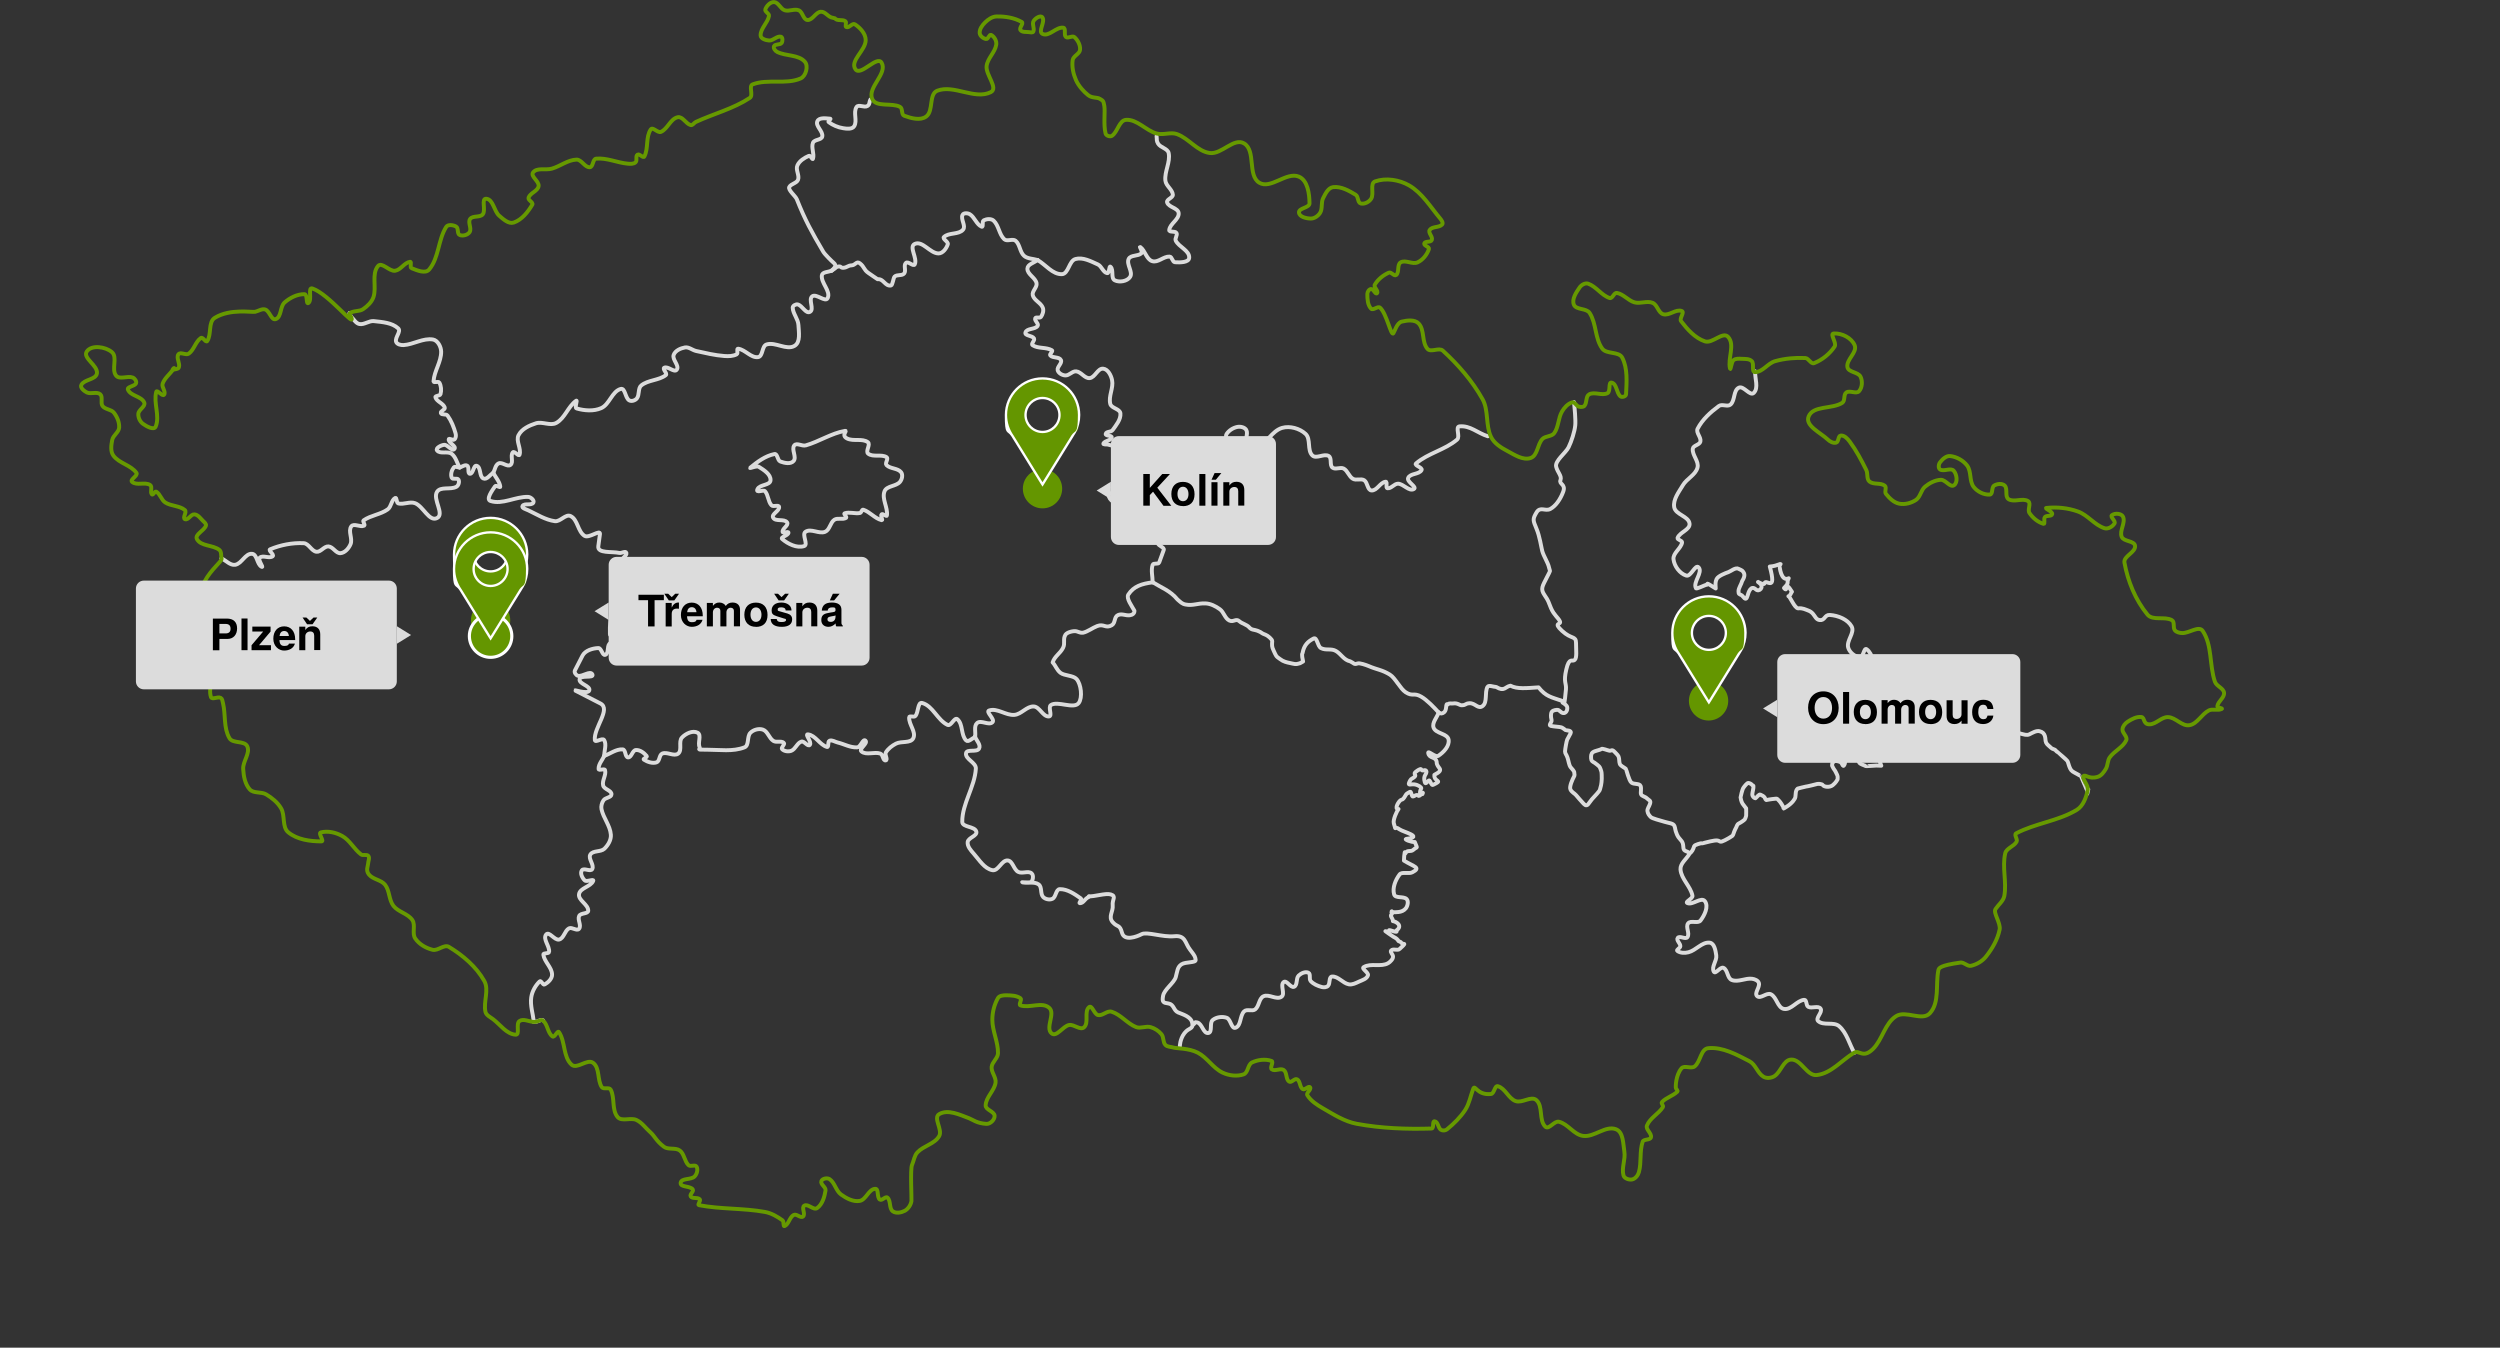 <?xml version="1.0" encoding="UTF-8"?>
<svg xmlns="http://www.w3.org/2000/svg" id="a" data-name="svg49" viewBox="0 0 3180.3 1714.4">
  <rect x="0" y="0" width="3180.3" height="1714.4" fill="#333333" stroke="none"/>
  <defs>
    <style>
      .cc {
        stroke: #dcdcdc;
      }

      .cc, .cd {
        fill: none;
        stroke-linecap: round;
        stroke-linejoin: round;
        stroke-width: 5px;
      }

      .ce {
        isolation: isolate;
      }

      .cd {
        stroke: #690;
      }

      .cf {
        fill: #fff;
      }

      .cg, .ch {
        fill: #649600;
      }

      .ci {
        fill: #dcdcdc;
      }

      .ch {
        fill-rule: evenodd;
      }
    </style>
  </defs>
  <g id="b" data-name="OBRYS_KRAJE">
    <path id="c" data-name="olomouc_obrys" class="cc" d="M2002.4,511.6c.6,6,2.2,23.2,1.5,29.5-.7,7.7-4.8,20.5-8.5,27.9s-17.5,17.2-15.8,24.6c1.7,7.4,7.6,11.8,5.5,17.2-2.2,5.4,7.3,4.8,3.4,15s-9.7,18-16.2,21.6c-6.6,3.6-12.9-3.7-17.8,4.7-5,8.4-4.3,9.9,0,20.2s5.8,22.3,7.4,28.6,7.4,14.8,8.7,21.2c1.3,6.4,2.6,1.5-2.9,12.6s-8.4,14.3-2.8,22.4c5.5,8.1,4.4,7.6,8.2,16.6,3.9,9,9.1,11.9,11.3,16.7,2.2,4.8-9.4.9,2.7,12.1,12.1,11.2,17.7,6,17.8,15.3,0,9.3,1.4,19.2-1.8,21.8-3.1,2.7-6.8-4.3-10.6,12.1s.2,17-.4,25.1-1.9,16.5-1.9,16.5l-2.4.5c2.5,1.5,5.6,3.6,5.9,6,.5,4-1.8,7.8-5.2,7.3s-4.5-4.4-7.9-4.1c-3.4.3-6.6,1-7.3,4.4-.7,3.4,0,6.7.5,8.9s-4.3,6.2-1.1,7.1c3.3.9,11.6,1.2,13.6,1.9,2,.8,4.5,3,5.3,3.5s8.4,0,6.4,4-3.7,6.7-4.4,8.2c-.7,1.5-2.6,12-2.7,14.8s1.8,3.9,3.2,8.2c1.4,4.3,1.8,9.2,3.9,12,2.1,2.7,4.7,4.7,4.7,7.2s.9,2.4-.6,5.1-5.9,12.2-4.4,15.8c1.6,3.7,5.2,5,7.2,7.4s7.2,8.4,8.8,10c1.6,1.6,3.9,4.8,6.6,1.6,2.7-3.2,3.8-5.5,6.4-8.1s7.5-8.2,8.2-9.6,1.4-5.3,1.8-6.4c.4-1.1.9-6.5.9-8.2s0-8-.5-9.4-1.6-5.3-2.7-6.3-3.3-3.1-5.8-4.7c-2.6-1.6-4.3-2-4.5-5.3s-.3-6.3,2.3-8.2c2.6-1.9,9.1-2.7,10.5-4s7.9,1.7,10.5,2.1c2.6.4,2.9-2.3,6.5,1.4,3.5,3.7,5.3,4.9,5.7,8.3.4,3.4.2,7,2,8.6,1.7,1.7,6,4,6.7,4.8s3.8,14.9,7.1,17.5c3.3,2.5,10.2.7,11.6,4.2,1.4,3.6-.3,8,.6,10.6s5,2.7,7.6,5.3c2.6,2.6,5.1,2.4,3.9,6.5s-3.9,6.5-3.3,9.9,2.2,5.2,4.1,7.2,11.4,4.2,17.5,6.1,11.3,1.8,12.7,5.4.4,4.2,3.1,10.6,6.1,6.9,7.5,11.5c1.4,4.7-.6,8.3,4.3,10,4.9,1.6,3.7,3.8,6.2,1.3,2.6-2.6,3.5-6.6,4.1-8s9-3.9,9.4-3.4c.5.5,9.3-2.5,16.4-3.5,7.1-.9,5.5,2.3,9.4,1.2,3.9-1.2,13.8-7.1,14-8s2.5-7.3,3.7-9.1c1.2-1.8,1.2-4.6,3.9-5.9s7-4.4,7.5-5.2c.5-.8,1.5-3.4,1.7-4.6s0-9.4,0-9.4c0,0-3-3.7-4.6-6-1.6-2.4-2.5-7.3-2.5-8s2.2-10.2,3.6-12.1c1.4-2,4.8-6.5,6.4-6.2,1.6.3,3.8,1.3,4.7,2.6.8,1.4,2.1-.7,1.6,3.6s-1.9,7.7-1.1,10c.8,2.3,3.1,3.3,3.7,3.3s4.7-5.6,6.2-4.7c1.6.8,4.7,2.1,5.5,3.7.8,1.6,1.4,3.7,2.7,3.2s12.8-2.1,13.2-1.6,1.7,1.8,2.9,3,4.4,6.2,5.1,7.8-2.1,3.3,4.6-1c6.7-4.3,10.2-9.5,10.6-11.9.4-2.4.2-3.4.6-6.3.4-2.9,2.3-4.5,2.3-4.5,0,0,9-2.4,10.6-2.6,1.6,0,13.6-3.1,14.3-3.3.6-.2,5.9-.5,7.3,1.6s8.4,3.2,12.4,0c4-3.1,6.2-7.4,6.2-7.4,0,0,.4-4.2-.4-5.4-.7-1.3-2.5-5.6-3.7-6.9-1.2-1.4-2.9-5.2-2.9-5.2l.3-3.1s2.2-3,3.9-2.9,6.4.6,7.8,2.8,1.9,4.4,2.9,3.2,1.7-3.3,1.7-4.3c-.1-1-.1-5-.1-5,0,0,4.7-5.8,5.6-6,.9-.2,7.1-1,7.9.4.8,1.4,1.6,3.4,2.6,5.5s.8,5.3,3.4,6.9c2.6,1.6,6.4,2.5,6.6,3,.2.5,11.2-.6,13.7-.6s6.3.2,6.3.2c0,0-3.6-8.2-1.8-10.6s5.7-6.5,5.9-7.7-.1-3.7-.9-5.1c-.8-1.4-3-4.8-2.6-6.1s4.5-3.9,4.8-4,3.6-4.9,3.6-4.9c0,0,2.9-1.3,4.1-1.7,1.2-.5,5.7-1.5,6.6-2.8s3.5-4.6,3.7-5.4,5.9-1.3,6.9-.4c.9.9,10,1.3,10.3,1.7.4.4,2.6-2.6,5.8-6,3.2-3.5,3.1-7.2,4.9-8.8,1.9-1.6,10-3.7,13.9-3.5,3.9.3,10.3.9,11,1.6.6.7,3.5,1.9,4.5,5.3,1,3.3.7,6.4,1.6,8,.9,1.6-1.1,3.8,4,2.6s18.1-2.2,26.6-3.9c8.5-1.6,17.9-3.4,18.3-3.4s4.7,1.6,5.7,2.4c1,.8,5,1,6.2,0s6.4-3.5,6.9-3.2,4.9,3.7,6.1,4.8c1.2,1.2,13.7,8.4,19.7,9.9s9.3,2.9,12.7,1.2,8.7-5,12.9-3.9,5.7,3.1,6.7,6.1.4,5.9,1.6,8.5,4.5,4.6,6.1,6.4c1.6,1.8,4.8,1.8,6,3.4,1.2,1.6,3.7,2.9,3.9,3.3.2.4,10,8.6,11,10.1s1.6,5.1,2.9,8.1c1.3,3,2.3,4.8,6.1,6.7s5.8,3.3,6.2,3.5c.1,0,4.1,9.4,10.1,23.5h0c.5-1.9.9-3.7,1.3-5.6"></path>
    <path id="d" data-name="plzen_obrys" class="cc" d="M1500.9,1331.1s0-9.1,5.8-16.7,11.6-4.7,10-13-12.3-11-18.1-13.5-5.1-10.2-12-11.3c-6.9-1-8.5-1.6-7-9.9,1.6-8.2,14-16.3,16.1-23.7s1.9-12.6,7.2-16.2,18.8-1.7,18.1-5.8-.6-4.5-7.1-12.9c-6.6-8.4-5.5-18.6-20.1-17.1s-34.8-6.1-41.5-2.6-22.1,9.1-25-1.9-5.7-6.4-11.8-13.4c-6.1-7,.9-13.6,0-21.3-.9-7.7,5.2-11.6-2.5-14-6.4-2-21.8,3.2-27.7,2.3"></path>
    <g id="e" data-name="obrys_kraje">
      <path id="f" data-name=" 156108456" class="cc" d="M2232.8,472.4c-.6,9.1,4.7,20.9-1.8,27.4-4.7,4.7-13-9.6-19-6.6-7.1,3.5-4.6,16-10.5,21.4-3.7,3.4-10.9-1.1-14.9,1.9-10.6,7.8-20.9,17.1-27,28.8-2.6,5,4.8,11,3.5,16.5-1,4.3-9.2,4.7-9.7,9.1-.9,8.2,8.2,16,6,24-2.5,9.4-13.7,14-18.6,22.4-5.1,8.6-12.7,18.1-11,28,1.6,9.4,18.5,11.4,19.5,20.8.9,7.8-12.3,10.7-15.2,18.1-1,2.5,6.2,3.3,5.7,6-1.5,7.8-11.9,13.4-10.9,21.4,1.1,8.7,7.9,18,16.2,20.6,6,1.9,11.7-15.2,15.8-10.4,5.6,6.4-7.5,18.8-3.5,26.3-.2,2.3,11.6-4.3,14.1-4.3s-4.6-5.2,11.1,4.8c-.3-5.5-.7-8.2,1.2-12.1,1.9-3.9,11.6-7.6,14.9-8.7,3.2-1.1,9.3-6.6,13.2-4.1,2,1.2,4.2,1.4,5.7,3.7,1.4,2.2,3,4.8-1.4,11.8-.8,3.8-4.6,8.8-4.6,12.8s.9,3.8,3.6,5c2.7,1.3,5.5,9.3,7.9.9,1.2-4.3,4.1-14.1,10.6-8.1,4.2,3.9,11-3,4.7-7.9-7.8-6,5.6,4.3,6.4,0,1.2-6.4,16,13.2,6.6-21.2,10.7-.6,16.5-6.2,12.5-1.4-.2.5,1.5,21.4,11.6,16.3-3.7,7,1.9,4.4-6,12.4,5.7,7.3.3-11.2,10.1,4.8-1.1,1-2.6,6.1-4.5,5.7,2,0,7.6,14.9,12.3,15.4,5.8-.7,9.5,1.6,12.5,2.6s4.9,2.6,6.4,4.3,2.5,3.6,3.7,5.1,2.6,2.6,4.8,2.9c6.9.9,6.1-7,13-6.5,10.4.7,22.6,5.5,27.7,14.6,4.4,7.9-6.8,18-4.4,26.8,1.7,6.2,8.5,11.8,15,12.4,4.4.4,5-12.8,8.5-10.2,8.4,6.1,8,19.6,15,27.3,3.6,4,11,2.2,15.1,5.6,8.4,6.9,17.6,14.4,21.4,24.6,1.6,4.2-7.5,6.3-8.2,10.7-.5,3.3,1.9,8.8,5.2,8.5,7.2-.7,11.8-12.8,18.8-11,6.1,1.6,4.5,11.8,6.7,17.8"></path>
      <path id="g" data-name=" 156101176" class="cc" d="M2149.1,1086.4c-3.8,6.5-11.8,12.1-11.3,19.6.9,12.2,12.8,21.4,15.2,33.4.8,3.7-10,7.9-6.5,9.4,6.8,3,17.8-8.3,22.3-2.4,5.1,6.7-.4,17.9-5.5,24.6-3.3,4.3-12.5-.6-15.8,3.6-3.6,4.6,2.5,12.8-.9,17.6-2.4,3.3-9.8-2.3-12.3.9-2.3,2.9,3.4,6.9,3.3,10.6,0,2.4-5.7,4.6-3.8,6,3.8,2.8,9.5,2.9,14.1,1.7,9.6-2.4,17.2-13.3,27-12.2,6.1.7,7.5,10.2,8.4,16.2,1,6.9-6.6,14.6-3.1,20.7,2.2,3.8,8.2-6.7,12.2-4.9,5.7,2.6,4.8,13.3,10.7,15.5,8,3.1,17.1-2.6,25.6-1.6,3.4.4,7.8,2.1,8.8,5.4,1.6,5.4-6.3,12.9-2.2,16.7,4.3,4,12.1-4.9,17.4-2.4,7.6,3.6,8.5,17.3,16.8,18.7,9.3,1.5,16.3-10.8,25.7-11.6,3.4-.3,2.1,7.3,5.1,8.9,4.6,2.5,12.7-2,15.7,2.3,3.1,4.4-7,12.1-3.1,15.8,6.7,6.3,19.9.5,26.8,6.6,9.7,8.5,12.8,22.5,19.2,33.8"></path>
      <path id="h" data-name=" 156100408" class="cc" d="M1024.9,566.6c-4.6,1.3-11.5-3.8-14.5,0-4,5.3,3.5,14.9-.9,19.9-3.7,4.2-11.5,2.6-16.8.6-3.8-1.4-3.5-10.3-7.5-9.5-11.5,2.3-21.6,9.8-30.6,17.2-2.8,2.3,7.8-2.9,10.8-.9,6.4,4,15.3,9.6,14.8,17.1-.4,6.6-13.5,5.1-16.5,11.1s7.4.3,9.5,2.8c4.3,5,3.8,13,8.2,17.9,2.2,2.5,9.3-1.2,9.7,2.1.7,5.1-10,9-7.6,13.6,2.9,5.6,14.3.9,17.8,6.1,2.4,3.7-6.3,7.6-5.7,12,.3,2.5,7.5-1.4,7.4,1.1-.2,3.7-10.8,5.5-8,8,7.4,6.3,18.6,11.9,27.9,9,5.8-1.8-3.3-14.8,1.8-18.2,6.9-4.7,17.3,3.2,25,0,5.9-2.5,6.4-11.7,11.7-15.3,4.2-2.8,10.6.3,14.9-2.4,1.7-1.1-3.8-5.1-1.8-5.8,6.1-2.1,13.1.8,19.5-.4,1.9-.4,2.3-4.8,4.2-4.2,8.5,2.8,14.6,11.1,23.3,13.3,2.4.6-1.9-5.7,0-7.4,1.7-1.5,6.5,3.7,6.8,1.4,1.3-10.2-6.8-21.1-3.1-30.7,2.8-7.1,14.6-6.1,19.6-11.9,2.7-3.1,4.1-9.1,1.5-12.4-4.3-5.4-13.8-4.1-18.6-9.1-2.3-2.4,3-8.2.2-10-6.7-4.2-17.3.4-23.5-4.5-3.8-3,3.5-11.8-.4-14.6-7.2-5.2-18.4-.7-26.4-4.7s.8-10.2-2.5-9.7c-17.5,3-33,13.6-50.1,18.5h0Z"></path>
      <path id="i" data-name=" 156100248" class="cc" d="M768.7,961.1c0-6.6,3.2-14.1-.2-19.7-2-3.4-11.4,4-11.8,0-1.6-15.6,21-39.3,7.1-46.5l-31.6-16.2c-5.2-2.7,15.5,5.2,17.4-.3,2.1-5.9-13.5-8.2-12.3-14.4,1.1-5.7,18.7-.8,16.3-6-2.6-5.5-12.3,3-18.3,1.7-2.5-.6-5.1-4.4-4-6.7l9.7-18.9c3.4-6.6,12.7-9.4,20.1-9.7,4.1-.2,5.1,10,8.9,8.6,4.7-1.8,1.9-10.3,5.3-14.1,3.8-4.3,14.5-2.9,14.8-8.6.2-4.9-14.1,1.4-14.2-3.5-.8-22.5,4.7-45.1,11.8-66.5,1.1-3.2,10.9,3.6,10.1.3l-6.4-27c-.9-3.8,6.7-6.7,5.4-10.4-1-2.8-6,.8-8.9.2-9.1-2.1-28,.9-26.8-8.4l2.1-15.6c.9-6.5-13.9,5.7-19.5,2.3-8.8-5.4-8.6-20.7-17.8-25.2-6.3-3.1-13.1,7.4-20,6.5-12-1.6-22.8-8.6-33.8-13.8-2.8-1.3-9.1-3-7.4-5.6,2.6-4,11.3,0,13.8-4.2,1.7-2.8-3.3-7.2-6.6-7.3-16.1-.6-32.6,10.2-47.9,5.2-6.2-2,2.1-13.4,5.8-18.8,1.2-1.8,6.9,2.7,6.6.5-.9-6.5-5.9-11.7-8.9-17.5"></path>
      <path id="j" data-name=" 156103704" class="cc" d="M679.1,1299.9c-1.1-10.4-4.8-20.8-3.3-31.1,1.1-7.6,5.3-15.1,10.8-20.4,1.8-1.7,4,5.2,6.2,4,4.7-2.6,9.8-7.6,9.5-12.9-.4-9.1-9.9-16-11.1-25.1-.4-2.6,6.9-.8,7.3-3.4,1-7.4-8.4-16.4-3.7-22.2,3.7-4.6,10.8,7.9,16.5,6.4,6.1-1.6,7-11.2,12.5-14.2,3.8-2,10.1,3.9,12.8.6,3.5-4.3-2.3-11.6.2-16.5,2-4,11.6-2.3,11.5-6.7,0-8-13-13.1-11.7-20.9,1.3-8.1,14.8-9.3,18-16.8,1.4-3.3-8.1,1.7-10.7-.7-3.2-3-6.2-9.1-3.7-12.8,2.4-3.7,11.1,2.3,13.2-1.6,2.9-5.5-5.6-13.2-2.4-18.5,3.3-5.5,13.2-2.9,17.9-7.4,4.7-4.6,8.7-11.3,8.2-17.8-.8-11.5-9.5-21.2-11.9-32.4-.8-3.8.4-8.2,2.6-11.5,2.3-3.5,10.2-3.4,10.1-7.6,0-5.1-9.3-6.1-10.6-11.1-1.7-6.4,4.2-13.3,2.4-19.6-.7-2.7-8.1,1.3-8.2-1.5-.3-6.1,4.9-11.3,7.3-16.9"></path>
      <path id="k" data-name=" 156100088" class="cc" d="M1517.7,1303.6c3.6-2.4,1.2-4,5.4-2.9,6.3,1.6,7.6,14.4,14,13.4,5.7-.9,1.2-12.8,5.6-16.5,4.6-3.8,12-4.8,17.7-2.9,5.4,1.8,6,14.7,11.4,12.7,7.4-2.7,5.2-15.5,11-20.9,3.4-3.2,10.2.4,13.9-2.4,5.2-4.1,4.7-13.9,10.6-16.7,6.9-3.3,16.6,5,22.9.6,5.2-3.6-2.1-14.8,2.8-18.7,3.8-3,8.8,7.9,13.2,6,4.7-2,2.2-10.6,5.8-14.2,3.1-3,8.5-5.5,12.4-3.7,3.4,1.5.5,8,3,10.7,3.6,3.9,8.9,6.1,14,7.5,2.6.7,6.1.5,8-1.4,3-3.1.8-11.6,5.1-11.9,7.8-.6,13.7,8.5,21.4,9.9,4.4.8,8.9-1.6,13-3.5,4.2-1.9,9.9-3.5,11.3-7.9,1.2-3.7-8.8-8.5-5.4-10.5,9-5.5,22.2.3,31.2-5.1,2.3-1.4,6.2-5,6.1-8.2,0-3.1-4.1-5.7-2.4-7.8,2.3-2.9,8.2.6,10.8-2,2.4-2.5,4.8-4.1,5.9-6,.6-.9-2.5,0-3.7-1.9-1.2-2-4.4-1.4-4.1-3.1-1.9-2.5-4.6-3.8-6.3-4.7-1.7-.9-8.9-6.3-9.9-6.9-.5-.3,5.2,1.6,4.6-.9-.5-2.1,12.2,4.6,9.4,0,8.6-6.1-.4-11.5-4.5-11.9.3-3.8-4.4-6.4-1.6-8.6,1.6-1.3-1.3-2.8.3-2.6,1.8-3.6-5.4,1.1,8.5-.4,3.4-.4,6.8-1.6,9.3-4.7,2.3-2.9,3.7-9.1,1-11.8-4-3.9-14.3-.5-15.9-5.9-2.4-8.4,1.7-18.3,6.9-25.3,2.9-3.9,11.9-.5,16.2-2.8,11.8-6.1,2.1-7-10.6-14.9.2-4.2.3-7.2.9-10,.6-2.9-.4,3.8,1.5,0s6.1-.7,9.5-3.7c5.8-5.2,5.5-.2,1.9-10-3.6.6-15-3.5-10.5-4,22-2.5-4.1-8.7-8.6-11.9-9.2-6.5-3.5,4.7-7.6-7.8-1.3-4.2,3.7-15.4,6-18.2-6.3.8.7-11.3,3.7-11.8,3.6-.5,4.9-6.8,7.4-8.1,5.1-2.7,3.7-3.8,6.2,3.2,1,2.8,5.3-3.1,7.7-.5,1.4,3,8-7.6,5.4-1.8-4.8,2-2.9-5-1.5-7.4.4-1.1-3.6-4.4-9-5-5.4-.5-9.2,2.7-5.1-5,1.3-2.5,3.2-2.3,5.8-4.7,2.6-2.5-2.6-3.4,1.5-6.4,1.5-1.1,2.8-2.2,5.3-3.2s.8,2.7,5,1.4c1.9-.6,5.1.5,1.5,6.1-2.4,3.8-.5,9.3,0,10.1,1.1,1.8,4.3-4.3,5.5-3.2s2.5,6.5,4.4,5.6c14.2-6.8,1.1-2.7,1.8-12.8,14.6-7.5,2.8-7.7,2.9-16.4-1.1-7.2-9.4-4-10.7-11.2-.8-4.3,9.1,5.9,12.8,3.4,6.8-4.5,14.4-12.5,13.1-20.5s-16.3-7.6-19.1-15.3c-2.3-6.4,4.4-12.9,6.5-19.4"></path>
      <path id="l" data-name=" 156099320" class="cc" d="M1830.3,906.5c2.4,1.8,4.6,1.4,6.9-.5,3.9-3.2,1.3-12.3,4.7-9.9,1.4-2.1,4-.8,6.5-1.2,5.9-1,8.4,2.5,11.2,2.3,6.1-.3,3.6-2.1,9.7-2.6,7.2-.5,10.9,7.9,16.7,3.6,6.5-4.8,2.4-17.1,6.2-24.3,1.5-2.9,7.8,0,11.1,0,10.7,6.4,11.1-.3,18.2-1.6,8.4,4.5,20.4,3.1,35.7,2.1,9.6,11.9,15.9,12.3,30.5,17.4"></path>
      <path id="m" data-name=" 156098936" class="cc" d="M1830.3,906.5c-5.9-6.4-14.9-16-22.4-20.3-9.5-5.5-10.7.4-19.9-5.7-6.6-4.3-13.2-18.2-19.9-22.3-10.7-6.5-15.8-6-27.3-11-2.6-1.1-11-4.1-13.7-3.2-5,1.7-4.1-.2-9.5-2.7-8.1-1.6-11.6-9.4-18-13.1-6.2-3.7-12.7-.4-19.1-3.7-4.6-2.3-4.9-14.6-9.5-12.2-7.1,3.7-12.1,8.2-14,18.5-1.5,2.1.3,8.2.7,10.7l-3.9,2.2c-5.8,2-7.5.8-12.6-.2-3.9-.7-9-2.1-12.1-4.6-6.4-4.2-5.6-4.4-8.9-11.3-2.4-5-2.1-6.5-1.8-12.1,0-2.3-5.9-7.1-8.2-7.9-7-2.5-3.6-2.5-10.5-5.2-4.2-1.6-7.5-.8-10.4-4.2-3.1-3.7-9.1-4.7-12.7-7.9-4.3-4-7.4,1.6-12.7-.9-5.7-2.7-7-10.8-12.1-14.4-5.4-3.9-11.9-7.2-18.5-7.4-9.7-.4-15.7,3.3-25.2,1.4-4.7-.9-6.5-3.3-10.2-6.4-9.1-11.2-21-15.3-31.5-21.9"></path>
      <path id="n" data-name=" 156098552" class="cc" d="M1466.3,740.6c0-7.4-2.3-15.1,0-22.1.9-2.8,7.3-.2,8.3-2.9l5.8-15.9c1.3-3.6-6.9-5-7.5-8.8-.4-2.6,4.6-3.2,5.3-5.7.8-2.9,1.1-7-1.2-8.9-7.7-6.3-19.8-6.5-26.6-13.8-2.9-3.1,3-8.4,2.2-12.5-.4-2.2-1.7,6.6-3.6,5.6-2.1-1.2,2.5-6.2.3-7.4-7.1-3.7-16.2-1.2-23.4-4.6-6.3-3-15.6-7-15.5-14,0-5.3,13.2,1.7,15.6-3,1.9-3.7-12-2.9-10.5-6.9,1.7-4.6,11.8.5,14.4-3.7s-4.7-9.8-3.1-14.5c1-2.8,9.6,1.4,8.8-1.4-1.1-3.9-11.9-1.5-10.8-5.4,1.5-5.5,9.8-5.9,14.6-8.8"></path>
      <path id="o" data-name=" 156098024" class="cc" d="M1892.7,555c-13.4-4.2-22.2-13.9-36.1-12.6-5.6.6,1.3,13.1-3,16.8-15.3,13.1-37,17.3-52.3,30.4-2.8,2.4,8.9,5.2,7.1,8.4-3.1,5.8-14.6,3.9-17.1,10.1-2,4.9,11.9,11.4,7.3,14-6.1,3.5-13-6.5-20.1-6.8-4.9,0-8.7,6.5-13.5,5.8-2.8-.4.5-8.7-2.4-8.3-7,1-10.9,11.6-17.9,11.1-5.3-.4-4.8-10.2-9.3-13-4.1-2.5-10.1.6-14.3-1.8-5.1-2.9-6.6-10.2-11.7-13-4.2-2.3-10.7,1.8-14.4-1.3-3.9-3.3-.3-12-4.7-14.7-6-3.6-15.8,4.1-20.8-.7-6.9-6.6-1.6-21-8.7-27.5-7.5-6.9-19.9-10.4-29.7-7.6-13.1,3.8-19.7,19.9-32.2,25.4-4.3,1.9-10.3-1.8-12.7-5.8-2.9-4.9,2-12.1-.8-17-2-3.4-7.5-4.6-11.4-3.8-5.4,1.1-10.7,4.5-13.7,9.1-2.2,3.4,2.4,9.1-.3,12.1-5,5.5-12.4,9.8-19.8,10.1-6.2.3-10.5-8-16.7-8.6-8.2-.7-16.2,6.3-24.4,4.9-4.1-.7-3.3-12.1-7.1-10.4-15.2,7-25.7,21.6-39.1,31.7-2,1.5-4.7,4.1-7,3.1-3.4-1.6-4.2-6.2-6.3-9.3"></path>
      <path id="p" data-name=" 156097640" class="cc" d="M1439.5,585.9c.3-3.8,4.1-9.2,1-11.4-8.9-6-20.6-6-31-8.9-1.9-.5-6.7.3-5.8-1.5,2-3.8,9.5-3.4,10.5-7.6.7-2.9-8-1.5-7.6-4.5.4-3.3,6.9-2.1,8.8-4.9,4.5-6.3,10.6-13.5,9.9-21.2-.5-5.9-11.5-6.4-12.9-12.1-2.5-9.8,4.3-20.3,2.3-30.2-1.2-6-5.2-14-11.4-14.6-7-.6-10.2,11.3-17.2,12-6.3.6-10.7-8-17.1-8.6-4.9-.5-8.9,5.5-13.8,5.2-3.9-.2-8.6-2.8-9.7-6.5-1.2-4.4,6.1-9,4.1-13.1-2.2-4.4-10.2-2.2-13.5-5.8-1.6-1.7,4.1-5.5,2.1-6.6-7.4-4.3-17.6-1.8-24.7-6.5-2.4-1.6,3.3-6,1.9-8.6-2.1-3.8-12.1-3.2-10.9-7.5,1.7-5.7,12.2-3.6,15.5-8.4,1.9-2.8-4.3-6.5-3.1-9.7.9-2.3,5.8.3,7.3-1.7,2.3-3.2,3.8-8,2.4-11.7-2.4-6.4-11.1-9.3-12.8-15.9-1.3-5.2,5.9-10.1,4.8-15.4-1.4-7.1-11.9-11.2-11.6-18.5.2-5.6,8.5-7.3,12.7-10.9"></path>
      <path id="q" data-name=" 156096456" class="cc" d="M1471.3,173.2c.6,4.5-.4,5.6,1.9,9.5,3.1,5.2,12.4,6.2,13.5,12.1,2.3,11.5-5.4,23.2-4.2,34.9.7,6.8,9,11.3,9.5,18,.3,4-8.5,5.9-7.3,9.8,2,6.4,14.2,7,14.7,13.7.6,8.1-11.1,13.3-12,21.4-.4,3.3,7.5.9,9.2,3.7,1.7,2.8-2.4,7-.9,9.9,4.2,8.2,17.5,12.4,17.1,21.6-.2,6.3-11.8,6.2-18.1,5.8-3.3-.2-3.6-7.1-6.9-7.2-7.6-.4-14.8,8.2-22.1,5.8-7.4-2.4-8.8-13.3-15.1-17.9-2.1-1.6,3.4,5.9,1.5,7.8-4.2,4.2-13.7,1.9-16.3,7.3-3.3,6.9,5.9,16.5,1.8,22.9-3.6,5.6-13.6,7.3-19.5,4.3-5.3-2.8-1-13.1-5.3-17.2-2.2-2.1-1.3,8.6-4.3,8.1-5.3-1-7-8.9-11.9-11.1-8.9-4-19-9.5-28.4-6.9-8.4,2.2-8.8,19-17.4,19.3-11.9.3-20.5-12-30.7-17.9"></path>
      <path id="r" data-name=" 156094592" class="cc" d="M1320,330.8c-5.7-1.8-12.7-1.4-17.2-5.3-5.5-4.8-5.2-14.5-10.8-19.2-3.7-3.1-10.8,1.3-14.4-1.9-6.7-6.2-6.9-17.5-13.6-23.7-3.1-2.8-8.8-2.3-12.6-.4-2.5,1.3,0,9.2-2.6,8.1-6.7-2.9-8.9-12.1-15.1-15.9-2.7-1.6-8.1-1.9-9.3,1-2.5,5.7,4.7,14,.7,18.7-5.6,6.6-18.1,3.3-24.3,9.3-2.5,2.4,6,6,4.9,9.3-1.7,5.2-6.3,11.6-11.8,11.6-10.8-.1-20.3-16.6-30.2-12.1-7.9,3.6,3.7,18.1,0,26-1.6,3.4-8.3-4.4-11.2-1.9-3.5,3,.6,10-2.3,13.5-2.7,3.3-9.2,1-12.2,4-1.6,1.6-2.4,11-4.6,11.3-7.6,1.2-9.3-8.9-17-8-3.9-2.8-6.6-4.3-11.7-8-6.3-4.4-4.8-7.6-10.9-12.3-4.3-3.3-5.3,2.5-10.7,2.7-4.2.1-5.5,2.6-9.7,3-4.9.5-2.8-2.6-7.6-1.4-3,.7-1.1,1.1-8,5.2"></path>
      <path id="s" data-name=" 156094208" class="cc" d="M1057.9,344.4c3.6-3.7,6.8-6.4,3-9.7-2.9-2.5-11.8-11.2-13.7-14.6-14.6-24.8-23-40-33.6-66.7-1.5-3.9-11.4-11.7-9.6-15.4,2.2-4.3,9.5-4.8,11.2-9.3,2.1-5.7-3.4-12.8-.8-18.3,2.6-5.8,8.9-9.7,14.7-12.2,1.9-.8,4.4,5.8,5.1,3.8,2-6.5-2.5-14.2,0-20.4,1.8-4.4,10.9-3.3,11.8-7.9,1.4-6.7-9-13.3-6.2-19.5,2.3-5.1,10.8-3.6,16.4-3.2,1.6.1-3.4,3.3-2.1,4.3,5.4,4,11.9,6.8,18.5,7.8,4.7.8,11.5,1.5,14-2.5,4.4-6.9-1.5-17.5,3-24.4,2.5-3.9,9.8,1.1,13.8-1.3,3.4-2,2-4.9,4-8.4"></path>
      <path id="t" data-name=" 156093824" class="cc" d="M584.7,594.6c3.2-.7,6.8-3.9,9.6-2.2,3.1,1.9,0,10.3,3.6,10.3,4.4,0,4.4-11.6,8.6-10.1,5.7,2,2.9,13.7,8.5,16.1,4.4,1.9,8.2-4.7,12.4-7.1"></path>
      <path id="u" data-name=" 156093664" class="cc" d="M627.4,601.6c2.3-4,2.7-10.1,6.9-12.1,4.6-2.1,11.1,5,15.1,1.9,4.3-3.3-.6-12,3-16,2-2.2,7.6,6,8.5,3.1,2.6-7.9-5.1-17.6-1.2-25,4.1-7.9,13.6-12.3,22.1-15,8.2-2.6,18.3,3.7,25.9-.5,11-6.1,14.9-20.8,25.1-28.1,2.6-1.9-2.4,8.8.7,9.7,10,2.9,21.8,3.8,31.3-.4,10.6-4.7,13.7-21.3,24.8-24.4,5.8-1.6,5.6,11.4,10.8,14.5,2.9,1.7,7.6.2,9.7-2.4,3.7-4.6,1.2-13,5.7-16.6,8.8-7.1,22.3-6.2,31.2-13.1,2.5-1.9-4.8-8-2-9.4,4.8-2.4,12.8,6.8,15.9,2.5,3.8-5.2-6.2-12.8-3.9-18.9,2-5.4,8.8-8.4,14.4-9.4,4.9-.8,9.3,3.4,14.1,4.5,11.9,2.6,23.8,5.5,35.9,6.4,5.3.4,11.1.3,15.8-2.2,2.2-1.2-.7-7.4,1.8-7.1,9.1,1.2,16.3,12,25.4,10.7,6.4-1,4.6-14.2,10.8-16.1,11.4-3.5,25.5,7.9,35.7,1.7,7.6-4.6,5.3-17.4,4.8-26.4-.4-7.8-7-14.4-7.3-22.1,0-2.5,4-4.7,6.4-4.1,5.9,1.4,10.3,12.4,15.6,9.4,5.8-3.2-2.4-15.6,2.8-19.7,5.2-4,16.9,8.2,19.7,2.2,4.2-9-8.7-19.1-7.4-28.9.6-4.5,8.1-4,12.2-6"></path>
      <path id="v" data-name=" 156093280" class="cc" d="M281.7,710.3c5.8,2.7,11.1,9.1,17.4,8.2,8.4-1.3,12.9-14.6,21.4-14,6.8.5,6.2,13.4,12.3,16.5,3.5,1.8-5.2-8.8-2.4-11.5,4-3.8,12.2,1.6,16.5-1.9,2.4-2-6.2-7.6-3.3-8.8,13.4-5.6,28.3-8.5,42.7-7.8,6.5.3,9.8,10,16.2,10.9,5.5.7,9.7-7.1,15.3-6.8,5.9.4,9.6,9.2,15.5,8.6,5.7-.6,10.5-6.3,12.7-11.6,2.8-7-3.5-16.4.9-22.5,3.2-4.4,11.4,1.5,16.3-.9,2-1-2.5-5.5-.6-6.8,9.2-6.4,21.5-7.4,30.6-13.9,4.7-3.4,4.5-11.7,9.5-14.5,2.3-1.3,1.4,6.2,3.9,6.9,6.9,1.8,14.8-2.8,21.4-.3,10.5,4,18,24.1,28,18.9,9.9-5.1-5.9-23.9-.1-33.3,4.5-7.2,17.3-2.3,24.7-6.5,2.7-1.5,4.1-6.2,2.7-9-1.4-2.7-7.6.3-8.7-2.5-1.6-4.1-.1-9.5,2.6-13,1.5-2,5,0,7.6,0"></path>
      <path id="w" data-name=" 156754944" class="cc" d="M446.6,402.9c3.5,3.1,6,8.4,10.6,9.3,6.1,1.2,12.2-4.4,18.4-3.7,10.7,1.2,23,1.9,30.9,9.2,4.2,3.9-4.4,11.6-2.6,17.1,1.1,3.3,6.1,4.4,9.5,4.2,12.7-.8,24.9-9.2,37.4-7.1,6.1,1.1,10.3,9.2,10.4,15.4.2,13-8.9,24.8-9.7,37.8-.1,2.5,6.2-.6,7.4,1.6,2.4,4.3,2.8,10,1.5,14.7-.7,2.5-7.3,1.7-6.5,4.1,1.8,5.6,10,7.4,11.9,13,.9,2.7-5.9,4.3-5,7,1,2.8,6.7.7,8.5,3.1,4.9,6.8,8,14.8,10.3,22.9.7,2.5.4,5.9-1.6,7.6-1.8,1.6-7.2-2.5-7.2,0,0,4.7,10.3,8.5,7.2,12.1-3,3.6-8.4-5.7-13-5.3-3.8.3-11.4,4.3-9,7.2,4,4.9,13.4.4,18.5,4.2,5.4,4.1,6.8,11.7,10.2,17.5"></path>
      <path id="x" data-name=" 156179784" class="cc" d="M446.6,402.9c-.6-1.6-2.8-4.1-1.9-4.8"></path>
      <path id="y" data-name=" 154679320" class="cc" d="M690.9,1298.1c-2.9-2.2-5.7,2.1-11.8,1.8"></path>
      <path id="z" data-name=" 156309328" class="cc" d="M1385.4,1140.8c-6.3,3-6.6,8-11.7,8.2-2,0,3.1-4.8,1.4-6-8-5.6-17.1-12-26.8-11.9-5.2,0-4.8,10.1-9.5,12.3-3.6,1.7-9,.6-11.8-2.3-3.9-4.1-1.1-12.7-5.7-16-5.6-4-13.7-1.2-20.4-2.6-3.4-.7,7.8.8,10.4-.4,2.6-1.1,4.1-8.5,1-11.1-4.3-3.7-12,.9-17.1-1.9-5.8-3.1-6.9-14.1-13.4-14.5-7.6-.5-11.8,13.8-19.3,12.4-10.3-2-16.7-13-23.7-20.9-3.7-4.2-8.4-9.3-7.8-14.9.6-5.7,12.5-7.7,11-13.3-1.9-7-17.9-5.2-17.9-12.4-.2-23.3,16-44.5,17.3-67.8.4-7.7-13.7-11.9-12.5-19.5.9-5.8,13.9-.7,16.6-5.9,2.6-4.8-3.5-10.3-5.3-15.5"></path>
      <path id="aa" data-name=" 156310016" class="cc" d="M1240.3,937.8c-3.8,1.3-8.5,6.9-11.3,4.1-6.8-6.9-3.7-20.7-11.1-27-3.7-3.1-8,9.3-12.4,7.3-12.9-6-18.6-24.1-32.3-27.9-6-1.7-4.6,12-8.8,16.6-1.8,2-7.6-1-7.8,1.6-.8,9,9.2,18.5,5.2,26.6-3.4,6.8-15.1,3.4-22,6.9-5,2.6-9.9,6.3-12.9,11.2-1.8,2.9,3.1,9.4-.2,10.1-3.6.8-3.3-7.4-6.7-8.6-7.6-2.8-18,2.5-24.2-2.8-3.7-3.2,8.7-10.3,5.2-13.7-3.2-3.1-6,8.2-10.5,8.5-8.6.6-16.6-4.2-25-6.2-3.4-.8-7-3.6-10.3-2.2-2.6,1.1-.5,8.7-3.2,7.9-9.3-2.7-14.6-14.9-24.2-16-4.5-.5,5.5,10,2.4,13.4-2.6,2.9-7.1-5.4-10.7-4.2-5.5,1.7-7.5,9.6-12.9,11.7-3.7,1.4-9,.7-11.7-2.1-1.9-2,4.2-6.1,2.2-8-3.3-3.1-9.5,0-13.3-2.5-5.5-3.5-7.1-12.1-13.2-14.3-5.1-1.8-12,0-15.9,3.9-4.8,4.6-1.4,16.2-7.6,18.6-14.8,5.8-31.8,3-47.7,3s-7.7-.2-9.3-3.1c-3-5.4,2.8-15.5-2.7-18.5-6.1-3.3-15.2,1.1-19.9,6.2-4.7,5.1.7,15.9-4.7,20.3-5.3,4.2-14-2.6-20.3,0-4.1,1.7-3.1,9.8-7.3,11.2-5.2,1.7-11.5-.5-16.2-3.5-1.6-1.1,4.9-3,3.7-4.5-3.3-4-8.5-8-13.7-7.7-4.6.3-5.5,9.6-10,9.4-4.1-.2-2.8-9.9-6.9-10.2-8.4-.5-15.8,5.6-23.7,8.4"></path>
      <path id="ab" data-name=" 155197184" class="cc" d="M1466.3,740.8c-13.9,1.8-24.1,5-30.9,15.5-3.1,4.9,4.6,14.8,7.7,20.6.3,3.3-2.5,5.4-5.8,5.8-5.7.7-10-2.6-15.2-.2-5.1,2.4-2.9,9.9-7.7,12.8-7.9,4.7-10-2.2-18.6,1.1-5.4,2-12.5,7.4-18.2,8.5-2.9.5-5.4-1.1-8.2-1.8-3.7-.9-11.9,1.1-14,4.3-3.6,5.7,0,10.8-3.1,16.8-3.7,7.2-10.8,10.7-13.2,18.5,3.6,3.7,5.1,9.3,9.8,13.1,5,4,16.3,3.2,20.6,8,5.8,6.4,7.9,23.8,2.7,30.6-6.3,8.1-26.8-3.2-35.3,2.5-4.1,2.7,2.4,14.1-2.5,14.5-7.7.6-11.7-12.3-19.4-12.7-8.9-.4-15.6,9.9-24.5,10.7-10.9,1-21.9-9.1-32.2-5.6-4.9,1.6,7.9,11.2,4.3,14.9-4.5,4.7-14.5-3.2-19.5,1-4.5,3.8-1.7,11.7-2.6,17.5"></path>
    </g>
  </g>
  <g id="ac" data-name="OBRYS_CR">
    <path id="ad" data-name="obrys_cr" class="cd" d="M2543.7,1182.8c-2.5,12.4-9.3,24-17.2,34-4.6,5.9-11.8,10.1-19.1,11.8-4.6,1.1-8.9-4.8-13.6-4.1-26.2,3.7-27.4,7-28,9.9-3.6,18.2,1.8,41-10.8,54.6-9.7,10.5-30.7-4-42.8,3.6-14.5,9.1-17.4,29.9-29.6,41.9-12.9,12.6-17.2.7-24,4.7-15.8,9.5-29.1,26.4-47.5,28.4-12.6,1.4-19.7-20.1-32.4-19.7-10.1.3-13,15.9-21.6,21.2-3.9,2.4-9.8,3-13.8.6-7.6-4.6-9.9-15.6-17.8-19.7-16.2-8.4-34.1-18.3-52.3-16.6-9.7.9-9.8,17.4-17.5,23.3-4.5,3.3-13-1.9-16.6,2.3-7.4,8.7-7.7,24-7.1,25.4s2.9,3.2,1.8,4.3c-5.6,5.5-14.2,7.5-19.6,13.3-1.5,1.6,2.4,4.6,1.2,6.4-5.5,8.7-16.5,13.8-20.3,23.5-1.9,4.9,6.5,9.9,5.1,15-1,3.8-9.2,1.8-10.5,5.5-4.2,12.3-1.3,26.2-4.8,38.7-1.1,4.1-4.5,8.4-8.6,9.3-3.9.8-9.9-1.2-11-5.1-2.7-9.7,2.7-20.3,1.1-30.3s-1.2-24.9-10.7-28.5c-13.3-5-27.7,10.4-41.7,8.5-11.8-1.5-19.2-15.2-30.8-18-6-1.5-12.8,10.6-17.3,6.3-8.6-8.2-2.5-26.1-11.5-33.9-6.6-5.7-18,4.3-26.3,1.3-9.2-3.3-13.1-16.2-22.6-18.9-4.2-1.2-4.4,9.4-8.8,9.9-18.1,1.9-20.2-13-22.6-6.5-3.4,8.9-4.9,18.7-10.1,26.7-6.2,9.5-14.5,17.6-23.3,24.8-2,1.6-5.5,1.9-7.7.5-3.7-2.5-3.5-10.2-8-10.8-3.3-.4-.4,9.1-3.8,9.2-31.8,1-64-.2-95.3-6-15.5-2.9-29.4-11.9-43.1-19.8-7.4-4.3-15.2-9.3-19.7-16.6-1.8-3,5.6-7.2,3.5-10-1.9-2.5-6.6,4-9.3,2.3-4.1-2.5-3-10.2-7.2-12.5-3.1-1.7-7.3,4.9-10.2,2.9-4.4-3.1-2.4-11.6-6.8-14.7-4.1-2.9-11.2,2.1-15.2-.9-2.9-2.2,3-9.6-.4-10.7-7.8-2.7-17.3-1.6-24.8,2-5.5,2.7-4.8,13.1-10.7,15.1-8.4,2.9-18.7,1.6-26.7-2.2-12.2-5.8-19.6-19.2-31.6-25.4-11.3-5.8-27.1-5.3-30.6-6.4-3.5-1.2-8.1-.8-10.6-3.5-3.2-3.5-1.9-9.8-4.9-13.5-3.6-4.3-8.6-7.6-13.9-9.1-5.9-1.7-12.7,2.1-18.3,0-11.4-4.5-19.5-15.9-31.2-19.6-5.7-1.8-11.5,5.5-17.3,4.3-5-1-7.7-13.4-11.5-10.1-6.6,5.8.2,19.7-6.3,25.6-4.8,4.3-12.7-4-19-2.9-8.1,1.5-16.1,16-22.4,10.6-8.2-7.1,5.2-25.2-2.9-32.4-9.1-8.2-24.9.7-36.6-3.1-2.9-1,2.4-7.3,0-9.1-5.1-3.6-12.1-3.7-18.3-3.8-3.7,0-8.6.4-10.4,3.6-4.6,8.2-7.1,18-7.1,27.5,0,14.4,7.4,28.1,7.2,42.5,0,6.4-7.5,11.2-8.1,17.6-.6,6.8,6,13.2,5,20-1.6,10.4-12.3,18.4-12.6,28.9-.2,5.8,11.1,7.5,11.4,13.3.2,4.9-5.5,10.5-10.4,10.2-12.1-.7-17.1-5.2-22.2-7.2-11.9-4.5-26.9-11.7-37.9-5.2-8,4.8,4.6,19.8,0,27.9-5.7,10-19.8,12.3-27.7,20.7-4,4.2-4.5,10.7-6.9,16.1-2.3,5.4-.3,43.1-.7,45.9-.8,4.9-4.1,9.9-8.4,12.3-4.5,2.4-11.2,3.7-15.3.7-5-3.7-2.2-13.2-6.8-17.4-2.5-2.2-7,4.4-9.7,2.5-4.1-2.9-1-14.1-6-13.7-8.3.5-11.5,14-19.7,15.4s-16.9-3.3-23.7-8.2c-6.5-4.7-7.8-14.9-14.5-19.5-3-2-9.3-.9-10.5,2.5-1.5,4.1,6,7.6,5.3,11.9-1.3,8.2-4,17.6-10.7,22.4-4.5,3.2-11.6-6-16.3-3.1-4,2.4,1.9,10.7-1.6,13.8-3,2.6-8.3-3.8-11.8-2-5.4,2.8-6.1,11.5-11.6,14.2-2.3,1.1-.6-5.8-2.7-7.3-6.7-4.8-14.2-9.2-22.4-10.7-27.7-5-56.3-3.3-83.9-8.6-2.5-.5,2.7-5.7,1-7.5-2.8-2.9-9.2-.3-11.5-3.6-1.8-2.6,4.4-6.5,2.6-9-3.5-4.7-16.2-2.5-15.4-8.3.9-6.4,13.2-3.5,17.7-8.1,3-3,4.6-8.7,2.6-12.5-1.6-3.1-7.8.5-10.3-1.9-5.2-5-5.3-14.3-11-18.6-5.6-4.2-14.9-.6-20.4-4.9-10.2-7.8-11.3-13.2-17.2-18.4-5.9-5.2-10.6-12.3-17.7-15.6-7.3-3.4-18.7,2.4-23.9-3.7-7.7-9.2-3.2-24.3-8.8-34.9-1.8-3.5-9.2,0-11.3-3.1-6-9.2-2.3-24.5-11.1-31-7.3-5.5-20.5,8.5-27.3,2.4-11-9.9-7.8-29.2-16.1-41.5-1.8-2.7-5.5,7.5-8.2,5.6-6.4-4.6-6-15.5-12.2-20.3-2.9-2.2-5.7,2.1-11.8,1.8-6-.4-13.2-4.6-18.1-1.1-4.9,3.5,1.1,17.8-4.9,17.3-11.6-.8-19.4-12.7-28.6-19.7-3.6-2.7-8.7-5-9.7-9.3-2.9-12.8,4.9-27.9-1.5-39.3-10.2-18.2-27.2-32.6-45-43.4-6-3.6-14,5.4-20.8,3.7-8.5-2.1-17.1-7.1-22-14.3-4.5-6.5.7-16.9-3.7-23.5-5.6-8.3-18-10.2-24.1-18.1-5.8-7.6-4.7-19.1-10.5-26.7-5-6.4-15.5-6.8-20.6-13.1-4.4-5.4-1.2-10.6-1.1-13.9s2.3-7.2.3-9.8c-2-2.5-6.9,0-9.4-2-8.9-6.8-14.3-18.2-24.1-23.5-8-4.4-18.2-6.7-27-4.4-3.7,1,4.8,11.4,1,11.4-14.6,0-31-2.2-42.3-11.5-8.2-6.7-3.8-21.4-9.2-30.6-4.4-7.5-11.6-13.3-19-17.7-6.2-3.7-15.9-.9-20.8-6.3-6.1-6.8-7.9-16.9-8.4-26-.6-9.7,9.2-19.9,5.2-28.8-3.4-7.6-18.4-3.2-22.6-10.3-7.7-13-4.8-29.7-8.2-44.3-.9-3.9-1-5.9-3.1-7.1-3.6-2-11,2.9-12.3-1-4.2-12.6,5.8-28.6-1.2-39.9-5.7-9.2-22.6-3.8-30.5-11.2-9.2-8.7-20.1-21.5-17.2-33.9,2.5-11,22.9-8.1,29-17.6,5.2-8.1-2.1-19.8,1.1-28.8,1.2-3.5,8.4-.6,10.5-3.6,2.2-3.2-1.7-8.3.1-11.8,8.8-16.6,22.6-25.8,21.7-29.5-.9-3.6.1-8.6-2.8-10.9-8.3-6.5-23.4-4.4-28.5-13.6-3.3-6,9.2-10.7,11.4-17.3.7-2.2-2-4.3-3.6-5.9-3.3-3.2-6.4-8-11-8.4-4.5-.5-8,7.9-12.1,6.1-3.5-1.6,2.8-9.1-.1-11.6-6.8-5.7-17.4-4.8-24.9-9.6-5-3.2-6.4-10.7-11.5-13.8-1.9-1.1-4,5.1-5.5,3.5-2.8-3,1.1-9.8-2.3-12-6.6-4.2-17.2,1.2-23-4-3.2-2.8,8.1-8,5.6-11.4-7.1-10-22.1-12.1-29.3-21.9-4-5.4-2.8-13.5-1.5-20.1,1.2-5.8,8.4-9.6,8.8-15.6.4-6.7-2.5-13.6-6.6-18.9-3.4-4.4-11.1-4-14.5-8.5-3-4.1.8-11.7-3-15-4.3-3.7-11.9.2-17-2.3-3.5-1.8-8.9-6.1-7-9.6,3.8-7.3,18.5-6.5,19.8-14.6,1.7-10.1-18.7-19.6-12.8-28,6.1-8.7,23.7-6,31.8.8,7.8,6.5-1,22.1,5.4,30,4.5,5.5,14.5-.1,21.1,2.4,2.6,1,5.3,4.7,4.3,7.3-1.6,4.1-12,4.2-10.3,8.2,3.4,8.1,17.2,8.2,20.7,16.3,2.1,5-7.2,9-7.5,14.4-.3,4.7,2.1,10,5.9,12.7,4.5,3.3,14.1,8.6,16.2,3.5,5.6-13.6-3.1-30,.7-44.2.9-3.4,7.8,6.5,9.9,3.7,2.9-3.7-3.4-9.6-1.8-14,2.4-6.9,8.7-11.8,13.1-17.6,4.4-5.9-2.5,1.1,0,0s6.7-.6,7.6-3.2c1.8-5.2-3.8-12.1-.6-16.6,2.6-3.6,9.7,1.7,13.2-.9,6.8-4.9,8.5-15.2,15.4-19.9,2.5-1.7,6.3,6.4,8,4,5.9-8.6.9-24.2,9.8-29.7,19.5-11.9,46.9-6.7,51.2-7.6,4.3-1,8.8-4.3,12.9-2.9,5.7,2,7.7,14.2,13.3,12.2,7.5-2.7,5.3-15.9,11.3-21.2,6.9-6,16.2-10.7,25.3-10.5,4.1.1,1.7,13.7,5,11.2,5.1-3.8-1.1-20.5,4.9-18.5,21,6.9,55.8,52,49.5,36.4-.6-1.6-2.8-4.1-1.9-4.8,4.7-3.7,12.2-1.9,17.1-5.3,5.5-3.8,10.9-8.9,13.1-15.2,4.3-12.6-2.7-29.3,5.8-39.6,4.8-5.8,14.3,7,21.7,6,7.3-1,11.7-10.3,19-11.4,2.7-.4-.7,7.1,1.9,8.1,7,2.8,17.7,7.5,22.5,1.7,12.5-14.9,11.3-37.7,21.6-54.1,2.2-3.6,9-2.6,12.7-.5,3.3,2,1,9.2,4.5,10.7,4,1.7,10.2,0,12.6-3.6,3.1-4.7-2.6-12.3.7-16.8,3.4-4.6,12.5-1.5,16.1-5.9,4.2-5.3-2.4-20.4,4.4-19.8,9,.8,9.7,15.6,16.5,21.6,5.1,4.4,12,10.8,18.4,8.7,10.4-3.5,18.1-13.4,23.7-22.8,1.7-2.9-5.9-5.7-4.8-8.9,2.1-6.1,11.7-8.2,12.8-14.6,1.1-6.2-10.8-12.5-7-17.5,4.9-6.5,16.1-2.5,23.9-4.8,10.7-3.1,20.2-11.1,31.3-11.5,6.5-.2,10.4,10,16.9,9.7,4.5-.2,3.6-10.5,8.1-10.9,13.5-1.3,26.8,5.2,40.3,6.4,3.3.3,7.5.5,9.9-1.8s-.4-7.9,2.4-9.7c2.5-1.7,7.3,5,8.7,2.4,5.5-10.5,1.5-24.7,8.2-34.5,2.5-3.7,9,5,13,3.1,8.6-3.9,12-16.5,21.2-18.6,6.3-1.4,10.4,8.4,16.6,10,2.5.6,4.2-2.9,6.5-4,22.8-10.5,47.8-16.8,68.7-30.6,4.9-3.2-1.8-15.1,3.6-17.2,19.1-7.3,42.2.6,61-7.5,6.7-2.9,10.3-15.8,5.4-21.3-8.2-9.3-24.1-6.9-35.2-12.5-2.5-1.3-5.2-4.8-4-7.3,1.5-3.1,7.6-1.3,9.7-4.1,1.5-2.2,1.5-7.5-1.1-8-5.1-1-9.7,5.2-14.9,4.9-4.2-.3-10.8-2.3-10.8-6.6,0-9,9.1-15.9,10.7-24.7.6-3.1-5.8-5.4-4.7-8.3,1.6-4.5,6.3-9.5,11.1-9.3,5.7.3,8.1,8.6,13.5,10.4,5.7,1.9,12.5-2.3,18,.1,5.1,2.1,5.6,11.9,11,12.3,6.6.4,10.3-9.9,17-10.5,5.7-.5,9.5,7.2,15.3,7.7q1.5.3,2.7.7c2.6,3.8,9.7.9,13.3,3.7,2,1.5-1.1,6.7,1.3,7.5,3.6,1.2,7.6-5.7,10.8-3.6,6.7,4.4,13.6,11.8,13.7,19.9.2,13.2-20.6,26.5-13,37.3,6.5,9.4,27.6-18.3,33.3-8.3,7.8,13.7-18.1,31.2-12.1,45.8,4.7,11.4,24.6,4.6,35.5,10.3,3.7,2,1.4,9.9,5.3,11.3,8.8,3.2,20.6,6.6,28.1.9,9.5-7.2,2.9-28.6,14.1-32.8,21.2-8,47.6,12,67.9,1.9,10-5-6.5-22-5.3-33.1,1.1-9.9,10.8-17.5,12.3-27.4.7-4.6-2.4-10.1-6.5-12.3-2.4-1.3-3.7,5.7-6.4,5.2-3.7-.6-7.9-3.9-8.2-7.6-.3-5,3.2-9.9,6.8-13.4,3.9-3.9,9.2-7.6,14.7-7.7,10.9-.2,22.5,1.6,32,7,3,1.7-3.6,7.4-1.6,10.3,2.1,3,7,2.2,10.6,2.6,1.9.2,5,1.1,5.8-.7,1.8-4.2-2.1-9.8.4-13.6,2.1-3.4,8.9-7.7,11.1-4.4,4,5.8-6.1,17.9.2,21,8.2,4,17.2-9.1,26.3-7.9,4,.5.3,9.1,3.4,11.8,2.8,2.3,8.2-2.2,10.9.2,4.3,3.9,7.6,10.2,7.1,16-.4,5.4-8.7,7.9-9.4,13.2-1.2,8.5.8,17.7,4.2,25.4,3.4,7.7,10.2,15.1,15.5,19.2,5.3,4.2,11.2,2.3,14.9,4.7,3.6,2.4,4.5,1.6,5.7,9.1s-1.3,23.7,1.6,35.1c.7,2.7,5.6,4.4,8,2.9,7.6-5.1,9.1-19.9,18.2-20.4,14.1-.7,25.1,13.6,38.7,17.4,8.4,2.4,17.9-2.2,26,.8,15,5.5,25.7,21.8,41.6,24,15,2.1,30.7-20,43.7-12.2,15.3,9.2,4.1,40.7,19.3,50,14.5,8.8,34.5-14.2,50.2-7.8,11.3,4.6,13.6,21.7,13.7,34,0,5.9-13.8,5.8-13.4,11.7.4,5.6,9.3,7.6,14.9,7.7,4.7.1,9.5-3.3,12-7.3,3.3-5.4,1-12.9,3.8-18.6,2.9-5.7,6.5-13.4,12.9-14.1,10-1.1,19.9,4.5,28.5,9.7,3.7,2.2,2.3,10,6.5,11.1,4.7,1.2,10.6-1.9,13.2-6,4.1-6.3-2-19.6,5.1-22.1,13.6-4.8,30.5-2.1,43,5,16.8,9.6,27.3,27.5,39.8,42.3,1.7,2,4.2,5.7,2.4,7.6-3.9,4.2-12.6,2.1-15.8,6.9-2.4,3.6,4.4,8.8,2.7,12.8-1.3,3.3-8.6,1-9.6,4.3-.9,3,7,4.3,5.9,7.3-2.4,7-7.7,13.7-14.4,16.8-6.5,3-15.4-3.6-21.5,0-4.9,2.9-1.4,12.3-5.7,16.1-2.5,2.1-6.4-4.4-9.4-3-7.1,3.2-13.9,8.5-17.8,15.3-1.9,3.2,5.2,8,2.8,10.8-2,2.3-4.4-5.5-7.5-5.3-2.6.2-4.8,3.6-4.8,6.2,0,6.5.3,14.1,4.7,18.8,2.6,2.8,8.6-3.8,11.5-1.2,8.4,7.4,13.9,36.6,16.9,32.6,1.4-1.9,4.5-13.4,10.6-14.9,7-1.7,16.6-2.9,21.6,2.4,7.8,8.3,3.7,23.8,11.2,32.3,4.4,4.9,14.7-2.2,19.5,2.2,19.6,17.9,37.5,38.5,50.5,61.7,8,14.3,3.7,33.2,10.8,48,4,8.3,12.8,13.8,21,18.1,9,4.8,19.7,12.1,29.4,8.8,9-3.1,8.5-17.3,15-24.2,3.8-4,11.7-2.9,15-7.4,5.7-8,5-19.1,9.9-27.5,2.9-5,7.4-10,13-11.7,3.2-.9,5.1,4.5,8.3,5.4,2.4.7,5.7.8,7.3-1,3.4-4,1.4-12.1,6-14.6,6.8-3.7,16.4,2.1,23.3-1.5,4.3-2.2.7-14.6,5.3-13.4,6.7,1.7,5.9,13.1,11.2,17.5,2,1.6,7,0,7.1-2.5.7-15.7,2.3-32.9-4.9-46.8-4.3-8.2-19.9-4-25.4-11.5-9.4-12.9-7.3-31.8-16-45.3-4.1-6.4-17.3-3.6-20.1-10.6-2.8-7.1,2.9-15.4,7.2-21.7,2.2-3.3,7.1-6.3,10.9-5,10.4,3.6,17,14.9,27.5,18.3,3.5,1.1,5.4-7.1,9.1-6.5,8.4,1.4,14.3,9.7,22.5,12,7.4,2,15.9-2.3,23,.6,6.1,2.5,7.2,12.7,13.5,14.5,7.7,2.2,16.2-7,23.6-4.1,4,1.6-3.5,9.5-.9,12.9,8,10.5,17.8,21.5,30.3,25.7,9.5,3.2,22.7-13.1,29.5-5.7,9.1,9.9-.6,27.1,2.4,40.2.9,3.7,1.6-8.2,4.5-10.6,2.7-2.2,6.8-1.9,10.3-1.7,4.4.2,9.8-.2,12.9,2.9,3.5,3.4-.7,14,4.2,14,9.7,0,16.2-11.3,25.5-13.9,12.4-3.5,25.5-4.6,38.4-4,4.3.2,7.2,8.1,11.2,6.5,10.4-4.1,19.9-11.8,26.1-21.1,3.1-4.6-6.7-16.3-1.1-16.6,10.2-.7,22.8,5.6,26.6,15,3.7,9-11,18.2-9.2,27.8,1.3,6.8,13.7,6,16.7,12.2,2.7,5.5,2.2,13.8-1.9,18.4-3.6,4-11.7-1.5-16.2,1.6-3.9,2.7-1.2,10.6-5.2,13.2-13,8.3-37.1,3.1-42.8,17.4-4.7,11.7,15,20.4,24.2,29.1,2.8,2.7,7.1,5.2,10.9,4.1,3.4-1,2.3-8.7,5.8-9,4.6-.4,8.7,4,11.4,7.7,8.3,11.2,14.9,23.7,21.1,36.2,2.2,4.5.2,11.4,4,14.6,5.2,4.3,14.1,1.2,19.5,5.3,2.8,2.1-.7,7.7,1.5,10.4,4.4,5.5,10.1,11.2,17,12.5,7.1,1.4,15.2-.8,21.2-4.8,5.7-3.8,6.3-12.6,11.6-16.9,5.6-4.6,12.7-8.3,20-8.7,6-.3,11.9,10.4,16.8,6.9,5-3.5,3.7-13.8-.4-18.4-3.8-4.3-12.3,1.4-17.3-1.6-2.6-1.6-2-6.7-.1-9.1,3.1-4.1,8-8.6,13-8,8.1.9,16.4,5.5,21.4,12,5.8,7.6,2.6,19.8,8.4,27.3,4.6,6,13,10.2,20.5,9.7,4.3-.3,1.9-9.3,5.6-11.5,3.8-2.3,10.1-3,13.3,0,4.3,4.1-.1,14,4.9,17.3,7,4.6,18-2,25,2.6,4.2,2.8-1.2,10.9,1.7,15.1,4.2,6.2,10.6,11.6,17.8,13.7,2.6.8-.2-6.4,1.8-8.6,2.2-2.5,8.8-.5,9.3-3.8.6-3.5-10.9-7.5-7.3-7.8,13.3-1.4,27.3,0,39.9,4.5,12.6,4.4,21.2,17.2,33.9,21.3,4.5,1.5,10.4-2.1,12.8-6.2,1.8-3.2-6.2-8.2-3.3-10.4,3.7-2.9,12.2-2.3,14.1,2,3.5,7.8-4.9,17.7-1.7,25.6,2.6,6.3,16.3,4.7,17,11.5.9,8.3-15,13-13.5,21.3,4.3,23.7,14,47.5,29.3,66.1,6.8,8.2,21.9,1.8,31.1,7.1,3.9,2.2,1,9.4,3.7,12.8,2.1,2.6,6.1,3.5,9.5,3.6,8.7.2,21.2-9.9,26-2.7,12.3,18.4,8.3,43.7,15.5,64.6,2,5.8,11,8.1,11.6,14.1.6,6.3-7.6,10.7-8.5,17-.3,2.2,7.5,2.5,5.6,3.5-4.9,2.5-11.5-.5-16.4,1.9-9.3,4.7-14.6,17.1-24.8,18.8-9.6,1.6-17.6-10.1-27.3-10.3-8.4-.2-15.1,9.2-23.5,9.2s-5.7-8.8-10.3-9.3c-6-.7-12.2,2.6-17.3,5.9-3.3,2.1-6.4,5.8-6.7,9.7-.4,4.9,6.8,9.4,4.8,13.9-4.2,9.2-15.1,13.6-21,21.8-3,4.2-2.3,10.3-5,14.7-2.4,4-5.6,8.5-10,10-11.9,3.9-16.8-4.2-18.6-.5-1.7,3.3,6.7,11.3,5.6,17.2-1.9,9.5-5.7,20.4-13.9,25.4-23.6,14.3-52.8,17-77.2,29.9-3.1,1.7,2.3,7.5.6,10.6-3.3,6.1-13,8.2-14.5,14.9-4,17.5,2,36.3-1.1,54-1.2,6.6-7.5,11.2-11.2,16.8-3.4,4.7,6.9,17.8,5.2,26.4h0Z"></path>
  </g>
  <g id="ae" data-name="TREMOSNA">
    <g id="af" data-name="tremosna_pin">
      <path id="ag" data-name="path1" class="cg" d="M585.6,731.4c-5.3-7.7-8.1-16.8-8.1-26.1,0-25.6,20.9-46.5,46.5-46.5s46.5,20.9,46.5,46.5-2.8,18.5-8.1,26.2l-.2.3-38.2,61.8-38.4-62.2ZM624.1,683.6c-11.9,0-21.6,9.7-21.6,21.6s9.7,21.6,21.6,21.6,21.6-9.7,21.6-21.6-9.7-21.6-21.6-21.6Z"></path>
      <path id="ah" data-name="path2" class="cf" d="M624.1,660.3c24.9,0,45,20.1,45,45s-3,18.5-8.1,25.8h0l-36.9,59.7-36.9-59.7h0c-5.1-7.3-8.1-16.2-8.1-25.8,0-24.9,20.1-45,45-45M624.1,728.4c12.8,0,23.1-10.4,23.1-23.1s-10.4-23.1-23.1-23.1-23.1,10.4-23.1,23.1c-.1,12.8,10.3,23.1,23.1,23.1M624.1,657.3c-26.5,0-48,21.5-48,48s2.9,19,8.3,27l.2.4,36.9,59.7,2.6,4.1,2.6-4.1,36.9-59.7.2-.4c.8-1.2,1.6-2.5,2.3-3.7l.3-.5h0c3.8-7,5.8-14.8,5.8-22.8,0-26.5-21.7-48-48.1-48h0ZM624.1,725.4c-11.1,0-20.1-9-20.1-20.1s9-20.1,20.1-20.1,20.1,9,20.1,20.1-9,20.1-20.1,20.1h0Z"></path>
    </g>
    <g id="ai" data-name="tremosna">
      <path id="aj" data-name="path3" class="ch" d="M649.1,789.2c0,13.8-11.2,25-25,25s-25-11.2-25-25,11.2-25,25-25,25,11.2,25,25Z"></path>
    </g>
    <g id="ak" data-name="tremosna_napis">
      <path id="al" data-name="path4" class="ci" d="M784.3,846.7h311.9c5.5,0,10-4.5,10-10v-118.3c0-5.5-4.5-10-10-10h-311.9c-5.5,0-10,4.5-10,10v118.3c0,5.5,4.5,10,10,10Z"></path>
      <g id="am" data-name="text4" class="ce">
        <path d="M832.7,763.5v33.4h-8.3v-33.4h-12.2v-6.9h32.3v6.9h-11.8Z"></path>
      </g>
      <g id="an" data-name="text5" class="ce">
        <path d="M857.8,763.8h-7l-5.7-8.5h4.9l4.5,4.3,4.5-4.3h4.8l-6,8.5ZM861.3,774.2c-4.5,0-6.8,2.3-6.8,6.8v15.9h-7.7v-29.9h7.7v5.9c1.7-4,4.8-6.4,8.3-6.4s.5,0,.9,0v7.9c-1.1-.2-1.6-.2-2.4-.2Z"></path>
      </g>
      <g id="ao" data-name="text6" class="ce">
        <path d="M894,784h-20c.2,5.8,2.5,7.5,6.2,7.5s5.3-.8,5.9-3h7.6c-1.7,5.9-7.1,8.9-13.8,8.9s-13.7-5.5-13.7-15,5.3-15.8,13.8-15.8,14,6.3,14,16.5v.9ZM880,772.4c-3.4,0-5.4,2.3-5.9,6.4h11.9c-.4-4.3-2.7-6.4-6-6.4Z"></path>
      </g>
      <g id="ap" data-name="text7" class="ce">
        <path d="M933.6,796.9v-19.9c0-2.4-1.6-3.9-4.2-3.9s-5.3,2.2-5.3,5.9v17.9h-7.7v-19.9c0-2.4-1.6-3.9-4.2-3.9s-5.3,2.2-5.3,5.9v17.9h-7.7v-29.9h7.7v3.7c2.5-3,4.8-4.2,8.2-4.2s6.7,1.6,8.1,4.4c2.3-3.1,5-4.4,8.7-4.4,6,0,9.5,3.4,9.5,9.2v21.1h-7.7Z"></path>
      </g>
      <g id="aq" data-name="text8" class="ce">
        <path d="M961.7,797.4c-9.2,0-14.8-5.6-14.8-15.4s5.6-15.4,14.7-15.4,14.8,5.5,14.8,15.7-5.7,15.2-14.8,15.2ZM961.7,772.7c-4.2,0-7,3.5-7,9.2s2.8,9.2,7,9.2,7-3.5,7-9.1-2.8-9.3-7-9.3Z"></path>
      </g>
      <g id="ar" data-name="text9" class="ce">
        <path d="M994.5,797.4c-9.1,0-13.9-3.4-14.1-10h7.6c.7,3.2,2.5,3.9,6.1,3.9s5.8-.7,5.8-2.5-.7-1.4-2.6-2l-9.2-2.9c-5.5-1.7-6.5-3.7-6.5-7.4,0-6.1,4.7-10,12.3-10s12.9,3.8,13,10.1h-7.5c0-2.7-1.9-4-5.6-4s-4.5,1.1-4.5,2.8.6,1.7,2.7,2.3l9.8,2.8c3.9,1.2,5.9,3.7,5.9,7.1v.4c0,6-4.6,9.4-13.1,9.4ZM997.5,763.8h-7l-5.7-8.5h4.9l4.5,4.3,4.5-4.3h4.8l-6,8.5Z"></path>
      </g>
      <g id="as" data-name="text10" class="ce">
        <path d="M1032,796.9v-18.4c0-3.5-1.7-5.4-5-5.4s-6.3,2.3-6.3,5.9v17.9h-7.7v-29.9h7.7v4.3c2.2-3.3,4.9-4.8,9-4.8,6.4,0,10,3.8,10,10.3v20h-7.7Z"></path>
      </g>
      <g id="at" data-name="text11" class="ce">
        <path d="M1063.9,796.9c-.7-.9-.9-2.2-.9-3.8-2.7,2.8-5.8,4.3-9.1,4.3-5,0-9.1-2.8-9.1-8.6s2.9-8,8.8-9l3.1-.6c3.9-.7,6.2-.3,6.2-3.5s-1.5-3-4.5-3-5.1,1-5.5,4.1h-7.5c.5-6.9,4.7-10.3,12.8-10.3s12.2,3.1,12.2,9.2v16.6c0,1.5.4,2.4,1.8,3.7v.9h-8.4ZM1063,782.8c-.9.4-1.2.6-3.3.9l-2.7.5c-3.2.6-4.4,1.4-4.4,3.7s1.6,3.2,4.2,3.2c3.9,0,6.1-2.5,6.1-7v-1.3ZM1061.1,763.8h-5.5l3.9-8.5h8.6l-7,8.5Z"></path>
      </g>
      <polygon id="au" data-name="polygon11" class="ci" points="774.3 766.4 774.3 788.7 756.3 777.5 774.3 766.4"></polygon>
    </g>
  </g>
  <g id="av" data-name="PLZEN">
    <g id="aw" data-name="plzen">
      <path id="ax" data-name="path11" class="ch" d="M624.1,836.2c-14.9,0-27-12.1-27-27s12.1-27,27-27,27,12.1,27,27-12.2,27-27,27h0Z"></path>
      <path id="ay" data-name="path12" class="cf" d="M624.1,784.2c13.8,0,25,11.2,25,25s-11.2,25-25,25-25-11.2-25-25,11.1-25,25-25M624.1,780.2c-16,0-29,13-29,29s13,29,29,29,29-13,29-29-13.1-29-29-29h0Z"></path>
    </g>
    <g id="az" data-name="plzen_pin">
      <path id="ba" data-name="path13" class="cg" d="M585.6,749.8c-5.3-7.7-8.1-16.8-8.1-26.1,0-25.6,20.9-46.5,46.5-46.5s46.5,20.9,46.5,46.5-2.8,18.5-8.1,26.2l-.2.3-38.2,61.8-38.4-62.2ZM624.1,702.1c-11.9,0-21.6,9.7-21.6,21.6s9.7,21.6,21.6,21.6,21.6-9.7,21.6-21.6-9.7-21.6-21.6-21.6Z"></path>
      <path id="bb" data-name="path14" class="cf" d="M624.1,678.7c24.9,0,45,20.1,45,45s-3,18.5-8.1,25.8h0l-36.9,59.7-36.9-59.7h0c-5.1-7.3-8.1-16.2-8.1-25.8,0-24.8,20.1-45,45-45M624.1,746.9c12.8,0,23.1-10.4,23.1-23.1s-10.4-23.1-23.1-23.1-23.1,10.4-23.1,23.1c-.1,12.7,10.3,23.1,23.1,23.1M624.1,675.7c-26.5,0-48,21.5-48,48s2.9,19,8.3,27l.2.4,36.9,59.7,2.6,4.1,2.6-4.1,36.9-59.7.2-.4c.8-1.2,1.6-2.5,2.3-3.7l.3-.5h0c3.8-7,5.8-14.8,5.8-22.8,0-26.5-21.7-48-48.1-48h0ZM624.1,743.9c-11.1,0-20.1-9-20.1-20.1s9-20.1,20.1-20.1,20.1,9,20.1,20.1-9,20.1-20.1,20.1h0Z"></path>
    </g>
    <g id="bc" data-name="plzen_napis">
      <path id="bd" data-name="path15" class="ci" d="M494.8,876.9H182.9c-5.5,0-10-4.5-10-10v-118.3c0-5.5,4.5-10,10-10h311.9c5.5,0,10,4.5,10,10v118.3c0,5.5-4.5,10-10,10Z"></path>
      <g id="be" data-name="text15" class="ce">
        <path d="M289.4,812.8h-10.3v14.4h-8.3v-40.3h17.8c8.4,0,13,4.4,13,12.5s-4.8,13.4-12.2,13.4ZM286.8,793.7h-7.7v12.1h7.7c4.4,0,6.5-1.9,6.5-6s-2-6.1-6.5-6.1Z"></path>
        <path d="M307.2,827.1v-40.3h7.7v40.3h-7.7Z"></path>
        <path d="M320,827.1v-6.3l14.8-17.4h-13.8v-6.3h23.2v6.3l-14.7,17.4h15.2v6.3h-24.7Z"></path>
        <path d="M375.5,814.2h-20c.2,5.8,2.5,7.5,6.2,7.5s5.3-.8,5.9-3h7.6c-1.7,5.9-7.1,8.9-13.8,8.9s-13.7-5.5-13.7-15,5.3-15.8,13.8-15.8,14,6.3,14,16.5v.9ZM361.5,802.7c-3.4,0-5.4,2.3-5.9,6.4h11.9c-.4-4.3-2.7-6.4-6-6.4Z"></path>
        <path d="M399.7,827.1v-18.4c0-3.5-1.7-5.4-5-5.4s-6.3,2.3-6.3,5.9v17.9h-7.7v-29.9h7.7v4.3c2.2-3.3,4.9-4.8,9-4.8,6.4,0,10,3.8,10,10.3v20h-7.7ZM397.6,794.1h-7l-5.7-8.5h4.9l4.5,4.3,4.5-4.3h4.8l-6,8.5Z"></path>
      </g>
      <polygon id="bf" data-name="polygon15" class="ci" points="504.8 796.6 504.8 819 522.9 807.8 504.8 796.6"></polygon>
    </g>
  </g>
  <g id="bg" data-name="KOLIN">
    <path id="bh" data-name="kolin" class="ch" d="M1351.2,621.7c0,13.8-11.2,25-25,25s-25-11.2-25-25,11.2-25,25-25,25,11.2,25,25Z"></path>
    <g id="bi" data-name="kolin_pin">
      <path id="bj" data-name="path16" class="cg" d="M1287.8,554c-5.3-7.7-8.1-16.8-8.1-26.1,0-25.6,20.9-46.5,46.5-46.5s46.5,20.9,46.5,46.5-2.8,18.5-8.1,26.2l-.2.3-38.2,61.8-38.4-62.2ZM1326.2,506.2c-11.9,0-21.6,9.7-21.6,21.6s9.7,21.6,21.6,21.6,21.6-9.7,21.6-21.6c0-11.9-9.6-21.6-21.6-21.6Z"></path>
      <path id="bk" data-name="path17" class="cf" d="M1326.2,482.9c24.9,0,45,20.1,45,45s-3,18.5-8.1,25.8h0l-36.9,59.7-36.9-59.7h0c-5.1-7.3-8.1-16.2-8.1-25.8,0-24.9,20.2-45,45-45M1326.2,551c12.8,0,23.1-10.4,23.1-23.1s-10.4-23.1-23.1-23.1-23.1,10.4-23.1,23.1c0,12.7,10.4,23.1,23.1,23.1M1326.2,479.9c-26.5,0-48,21.5-48,48s2.9,19,8.3,27l.2.4,36.9,59.7,2.6,4.1,2.6-4.1,36.9-59.7.2-.4c.8-1.2,1.6-2.5,2.3-3.7l.3-.5h0c3.8-7,5.8-14.8,5.8-22.8-.1-26.5-21.6-48-48.1-48h0ZM1326.2,548c-11.1,0-20.1-9-20.1-20.1s9-20.1,20.1-20.1,20.1,9,20.1,20.1-9,20.1-20.1,20.1h0Z"></path>
    </g>
    <g id="bl" data-name="kolin_napis">
      <path id="bm" data-name="path18" class="ci" d="M1423.2,693.2h190c5.5,0,10-4.5,10-10v-118.4c0-5.5-4.5-10-10-10h-190c-5.5,0-10,4.5-10,10v118.3c0,5.6,4.5,10.1,10,10.1Z"></path>
      <g id="bn" data-name="text18" class="ce">
        <path d="M1480,643.3l-13.2-17.8-4.1,4.3v13.5h-8.3v-40.3h8.3v17.7l15.8-17.7h9.8l-16.1,17.4,17.8,23h-9.9Z"></path>
      </g>
      <g id="bo" data-name="text19" class="ce">
        <path d="M1504.9,643.8c-9.2,0-14.8-5.6-14.8-15.4s5.6-15.4,14.7-15.4,14.8,5.5,14.8,15.7-5.7,15.2-14.8,15.2ZM1504.9,619.2c-4.2,0-7,3.5-7,9.2s2.8,9.2,7,9.2,7-3.5,7-9.1-2.8-9.3-7-9.3Z"></path>
      </g>
      <g id="bp" data-name="text20" class="ce">
        <path d="M1525.7,643.3v-40.3h7.7v40.3h-7.7Z"></path>
      </g>
      <g id="bq" data-name="text21" class="ce">
        <path d="M1541.1,643.3v-29.9h7.7v29.9h-7.7ZM1546.7,610.3h-5.5l3.9-8.5h8.6l-7,8.5Z"></path>
      </g>
      <g id="br" data-name="text22" class="ce">
        <path d="M1575.2,643.3v-18.4c0-3.5-1.7-5.4-5-5.4s-6.3,2.3-6.3,5.9v17.9h-7.7v-29.9h7.7v4.3c2.2-3.3,4.9-4.8,9-4.8,6.4,0,10,3.8,10,10.3v20h-7.7Z"></path>
      </g>
      <polygon id="bs" data-name="polygon22" class="ci" points="1413.2 612.8 1413.2 635.2 1395.1 624 1413.2 612.8"></polygon>
    </g>
  </g>
  <g id="bt" data-name="OLOMOUC">
    <path id="bu" data-name="brno_tecka" class="ch" d="M2198.5,891.6c0,13.8-11.2,25-25,25s-25-11.2-25-25,11.2-25,25-25,25,11.2,25,25Z"></path>
    <g id="bv" data-name="brno_pin">
      <path id="bw" data-name="path25" class="cg" d="M2135.5,831.2c-5.3-7.7-8.1-16.8-8.1-26.1,0-25.6,20.9-46.5,46.5-46.5s46.5,20.9,46.5,46.5-2.8,18.5-8.1,26.2l-.2.3-38.2,61.8-38.4-62.2ZM2173.9,783.4c-11.9,0-21.6,9.7-21.6,21.6s9.7,21.6,21.6,21.6,21.6-9.7,21.6-21.6-9.6-21.6-21.6-21.6Z"></path>
      <path id="bx" data-name="path26" class="cf" d="M2173.9,760.1c24.9,0,45,20.1,45,45s-3,18.5-8.1,25.8h0l-36.9,59.7-36.9-59.7h0c-5.1-7.3-8.1-16.2-8.1-25.8,0-24.9,20.2-45,45-45M2173.9,828.2c12.8,0,23.1-10.4,23.1-23.1s-10.4-23.1-23.1-23.1-23.1,10.4-23.1,23.1,10.3,23.1,23.1,23.1M2173.9,757.1c-26.5,0-48,21.5-48,48s2.9,19,8.3,27l.2.4,36.9,59.7,2.6,4.1,2.6-4.1,36.9-59.7.2-.4c.8-1.2,1.6-2.5,2.3-3.8l.3-.5h0c3.8-7,5.8-14.8,5.8-22.8-.1-26.4-21.6-47.9-48.1-47.9h0ZM2173.9,825.2c-11.1,0-20.1-9-20.1-20.1s9-20.1,20.1-20.1,20.1,9,20.1,20.1-9,20.1-20.1,20.1h0Z"></path>
    </g>
    <g id="by" data-name="brno_napis">
      <path id="bz" data-name="path27" class="ci" d="M2270.9,970.4h289.2c5.5,0,10-4.5,10-10v-118.3c0-5.5-4.5-10-10-10h-289.2c-5.5,0-10,4.5-10,10v118.3c0,5.5,4.5,10,10,10Z"></path>
      <g id="ca" data-name="text27" class="ce">
        <path d="M2319.5,921.2c-11.8,0-19.4-8.8-19.4-20.9s7.5-20.8,19.4-20.8,19.5,8.9,19.5,21.1-7.7,20.6-19.4,20.6ZM2319.5,886.7c-6.7,0-11.1,5.6-11.1,13.7s4.4,13.8,11.1,13.8,11.1-5.3,11.1-13.6-4.3-13.9-11.1-13.9Z"></path>
        <path d="M2344.6,920.6v-40.3h7.7v40.3h-7.7Z"></path>
        <path d="M2373,921.1c-9.2,0-14.8-5.6-14.8-15.4s5.6-15.4,14.7-15.4,14.8,5.5,14.8,15.7-5.7,15.2-14.8,15.2ZM2373,896.5c-4.2,0-7,3.5-7,9.2s2.8,9.2,7,9.2,7-3.5,7-9.1-2.8-9.3-7-9.3Z"></path>
        <path d="M2428,920.6v-19.9c0-2.4-1.6-3.9-4.2-3.9s-5.3,2.2-5.3,5.9v17.9h-7.7v-19.9c0-2.4-1.6-3.9-4.2-3.9s-5.3,2.2-5.3,5.9v17.9h-7.7v-29.9h7.7v3.7c2.5-3,4.8-4.2,8.2-4.2s6.7,1.6,8.1,4.4c2.3-3.1,5-4.4,8.7-4.4,6,0,9.5,3.4,9.5,9.2v21.1h-7.7Z"></path>
        <path d="M2456,921.1c-9.2,0-14.8-5.6-14.8-15.4s5.6-15.4,14.7-15.4,14.8,5.5,14.8,15.7-5.7,15.2-14.8,15.2ZM2456,896.5c-4.2,0-7,3.5-7,9.2s2.8,9.2,7,9.2,7-3.5,7-9.1-2.8-9.3-7-9.3Z"></path>
        <path d="M2495.3,920.6v-3.9c-2.2,2.9-4.9,4.4-9,4.4-6.4,0-10-3.8-10-10.3v-20h7.7v18.4c0,3.6,1.7,5.4,5,5.4s6.3-2.3,6.3-5.9v-17.9h7.7v29.9h-7.7Z"></path>
        <path d="M2522.8,921.1c-8.9,0-14-5.4-14-15.2s5.2-15.7,14.1-15.7,12.3,4.4,12.9,11.7h-7.4c-.9-3.9-2.4-5.4-5.5-5.4-4.9,0-6.3,3.9-6.3,9.4s2.4,9,6.3,9,4.5-1.5,5.5-4.6h7.4c-.7,6.4-5.8,10.8-13,10.8Z"></path>
      </g>
      <polygon id="cb" data-name="polygon27" class="ci" points="2260.9 890.1 2260.9 912.4 2242.8 901.2 2260.9 890.1"></polygon>
    </g>
  </g>
</svg>
